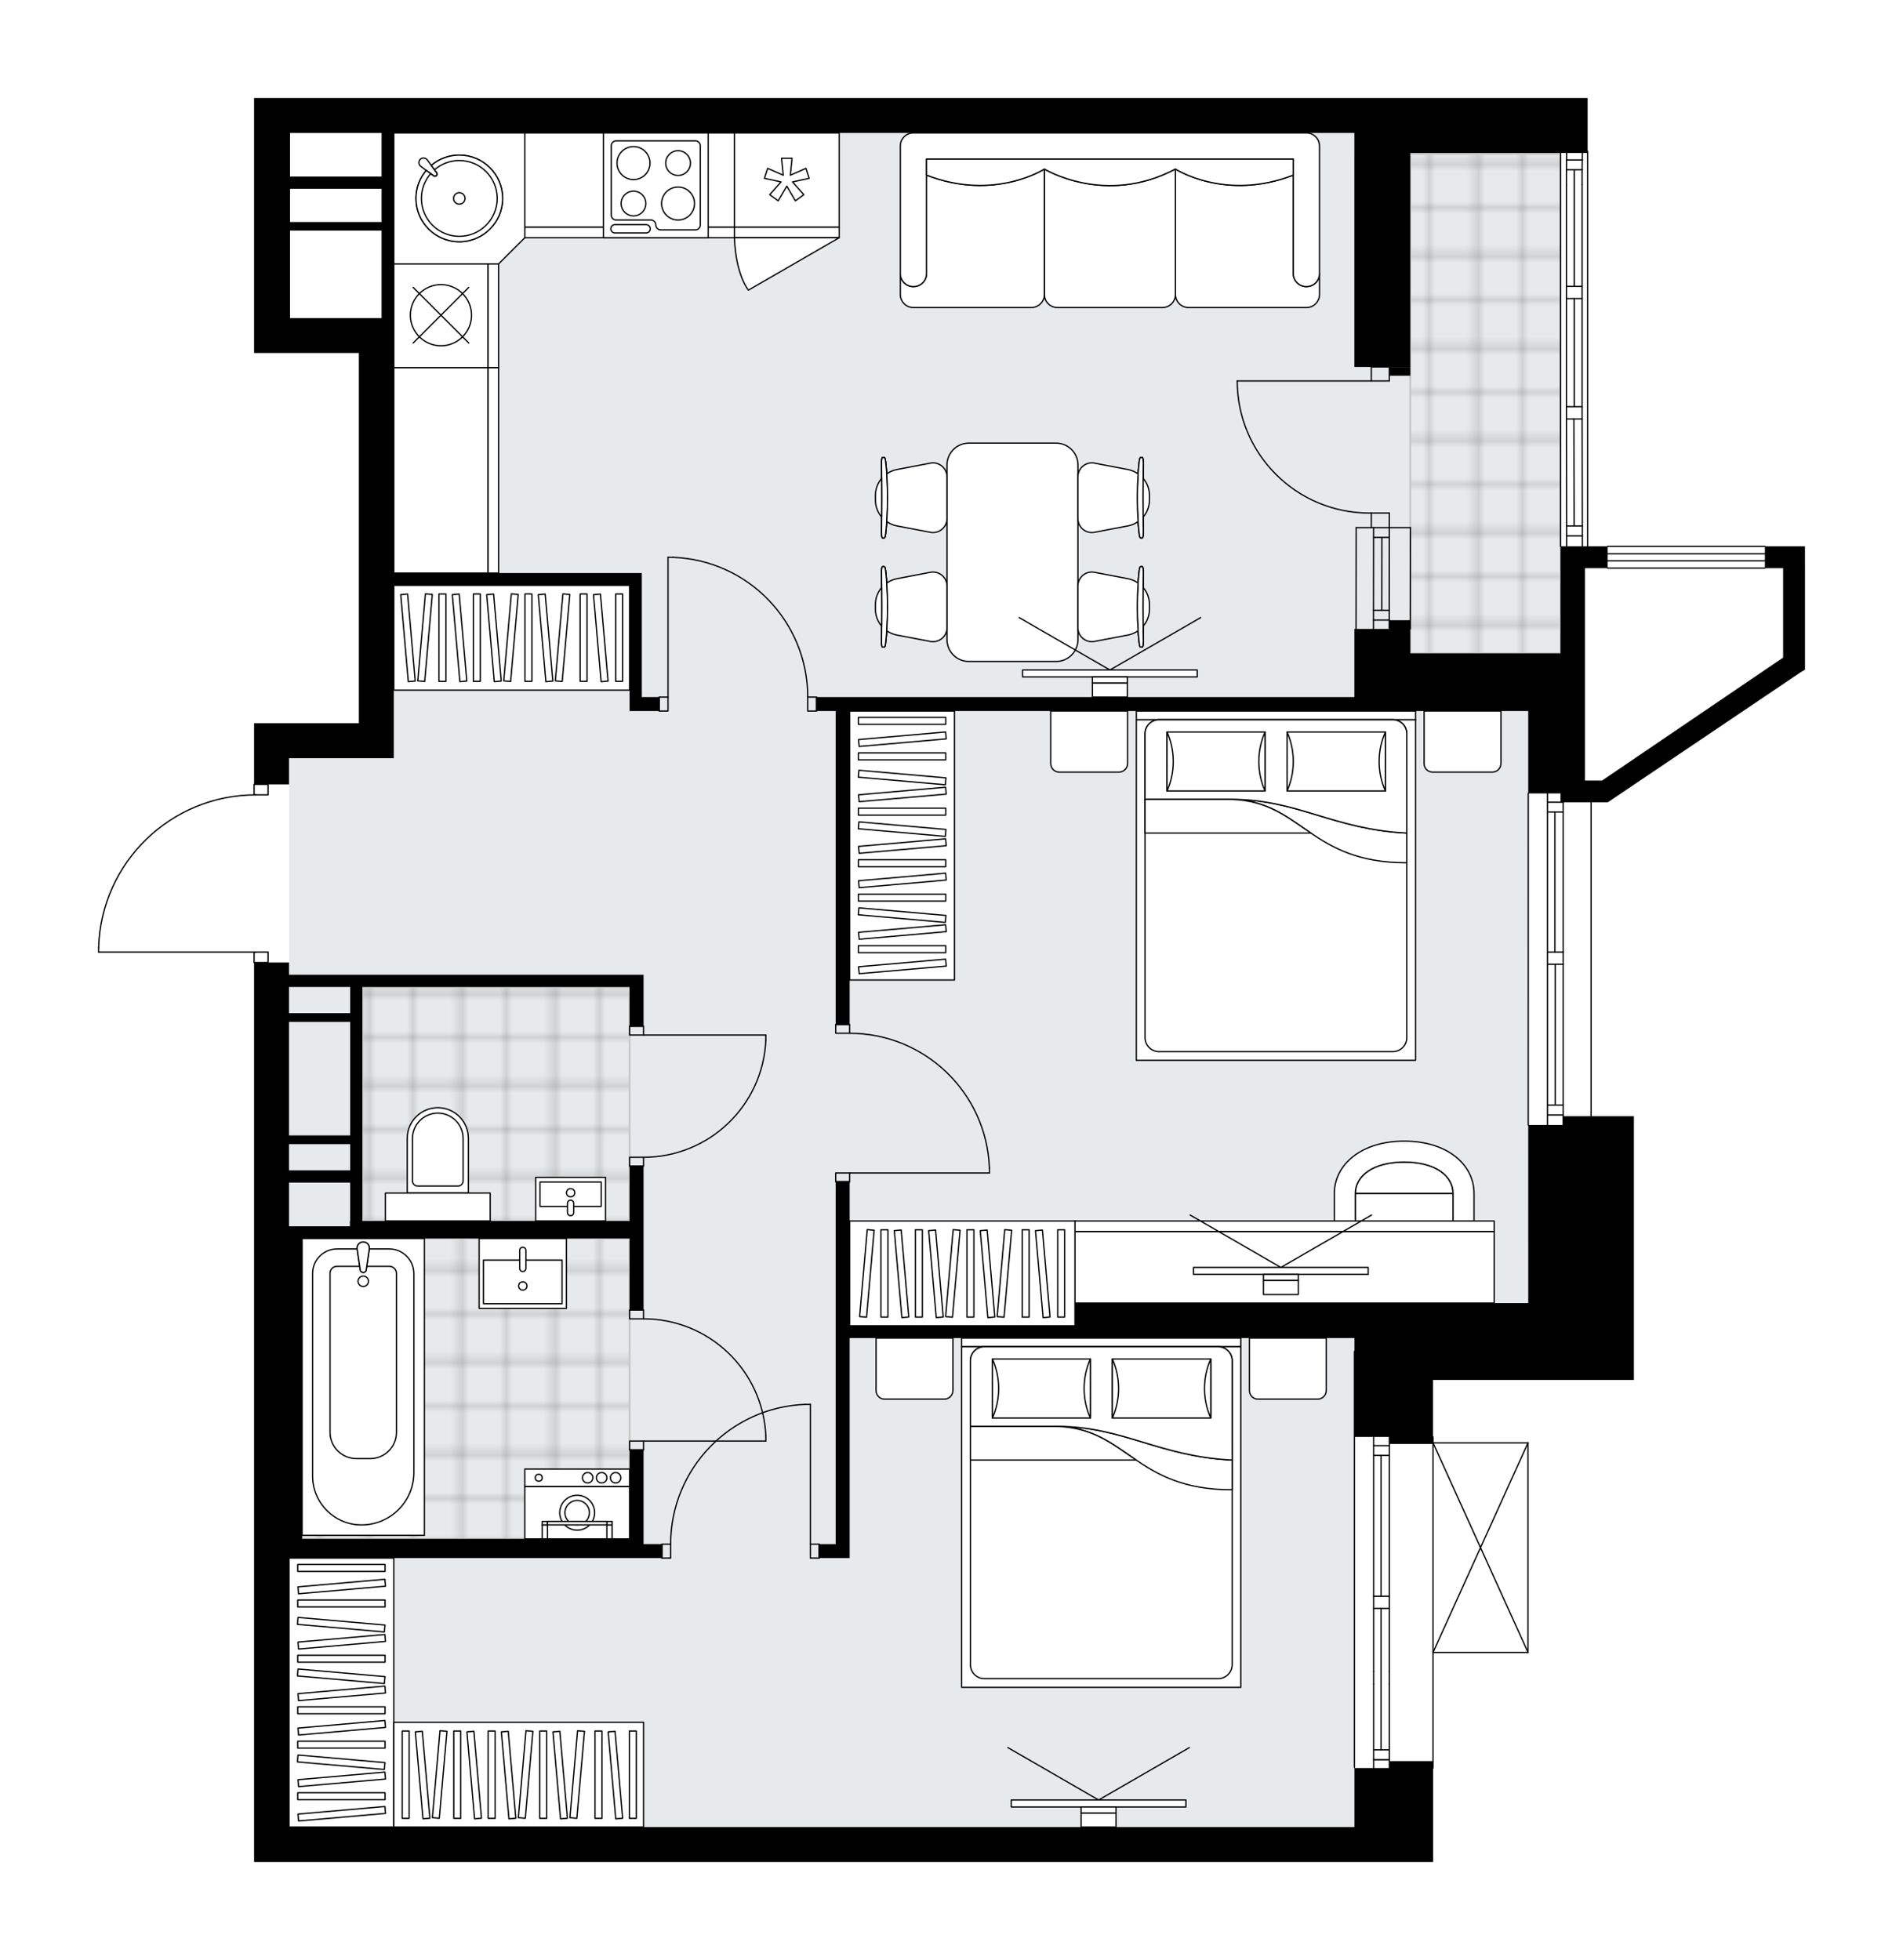 <svg xmlns="http://www.w3.org/2000/svg" xmlns:xlink="http://www.w3.org/1999/xlink" height="2000px" id="Layer_1" style="enable-background:new 0 0 1941.75 2000;" version="1.1" viewBox="0 0 1941.75 2000" width="1941.75px" x="0px" y="0px" xml:space="preserve">
<style type="text/css">
	.st0{fill:none;}
	.st1{opacity:0.25;fill:none;stroke:#010101;stroke-width:0.4;stroke-miterlimit:10;}
	.st2{fill:#FFFFFF;}
	.st3{fill:#E7EAEC;}
	.st4{fill:url(#SVGID_1_);stroke:#C8C8C8;stroke-width:2;stroke-linecap:round;stroke-linejoin:round;stroke-miterlimit:10;}
	
		.st5{fill:url(#SVGID_00000134238961350645341850000002348599125730036864_);stroke:#C8C8C8;stroke-width:2;stroke-linecap:round;stroke-linejoin:round;stroke-miterlimit:10;}
	
		.st6{fill:url(#SVGID_00000054949418526611558520000000186945027049149070_);stroke:#C8C8C8;stroke-width:2;stroke-linecap:round;stroke-linejoin:round;stroke-miterlimit:10;}
	.st7{fill:none;stroke:#000000;stroke-width:1.3;stroke-linecap:round;stroke-linejoin:round;stroke-miterlimit:10;}
	.st8{fill:#FFFFFF;stroke:#000000;stroke-width:1.3;stroke-linecap:round;stroke-linejoin:round;stroke-miterlimit:10;}
	.st9{fill:none;stroke:#000000;stroke-width:1.3;stroke-linecap:round;stroke-linejoin:round;}
	.st10{fill:none;stroke:#000000;stroke-width:1.3;stroke-linecap:round;stroke-linejoin:round;stroke-dasharray:9.861,9.861;}
	.st11{font-family: 'Arial-BoldMT','Arial'; font-weight:bold;}
	.st12{font-size:93.409px;}
	.st13{font-size:79.038px;}
	.st14{font-family: 'ArialMT','Arial';}
	.st15{font-size:40px;}
</style>
<pattern height="14.57" id="New_Pattern_Swatch_2" patternUnits="userSpaceOnUse" style="overflow:visible;" viewBox="7.49 -22.06 14.57 14.57" width="14.57" x="-2783.3" y="-2827.76">
	<g>
		<rect class="st0" height="14.57" width="14.57" x="7.49" y="-22.06" />
		<g>
			<rect class="st1" height="7.29" width="7.29" x="14.77" y="-7.49" />
		</g>
		<g>
			<rect class="st1" height="7.29" width="7.29" x="0.2" y="-7.49" />
		</g>
		<g>
			<rect class="st1" height="7.29" width="7.29" x="22.06" y="-14.77" />
		</g>
		<g>
			<rect class="st1" height="7.29" width="7.29" x="7.49" y="-14.77" />
			<rect class="st1" height="7.29" width="7.29" x="14.77" y="-22.06" />
		</g>
		<g>
			<rect class="st1" height="7.29" width="7.29" x="0.2" y="-22.06" />
		</g>
		<g>
			<rect class="st1" height="7.29" width="7.29" x="22.06" y="-29.35" />
		</g>
		<g>
			<rect class="st1" height="7.29" width="7.29" x="7.49" y="-29.35" />
		</g>
	</g>
</pattern>
<path class="st2" d="M1841.75,577.35v91.58v13.85v0.56  l-4.4,2.62l-196.92,132.78v0h-16.39c0.07,0.1,0.11,0.22,0.11,0.35V1139h43.01v269.12h-72.17h0h-35.64h-97.13v57.49  c0.36,0,0.64,0.29,0.64,0.65v5.36h96.27c0,0,0,0,0.01,0c0.04,0,0.08,0.02,0.13,0.03c0.04,0.01,0.09,0.01,0.13,0.03c0,0,0,0,0.01,0  c0.02,0.01,0.04,0.03,0.06,0.04c0.04,0.03,0.09,0.05,0.13,0.09c0,0,0,0.01,0.01,0.01c0.03,0.03,0.04,0.06,0.06,0.09  c0.03,0.04,0.06,0.07,0.07,0.12c0.01,0.04,0.02,0.08,0.02,0.11c0.01,0.04,0.02,0.08,0.02,0.12v213.86c0,0.05-0.02,0.09-0.03,0.13  c-0.01,0.03-0.01,0.07-0.02,0.1c-0.02,0.05-0.05,0.1-0.09,0.14c-0.02,0.02-0.03,0.05-0.05,0.07c-0.05,0.05-0.11,0.09-0.18,0.13  c-0.01,0-0.02,0.01-0.03,0.02c0,0,0,0,0,0c-0.08,0.04-0.17,0.06-0.27,0.06c0,0,0,0,0,0h-96.27v117.35c0,0.32-0.24,0.58-0.54,0.63  V1900h-44.66h-35.64H259.25v-35.64V982.83c-0.36,0-0.65-0.29-0.65-0.65v-10.04H100.65c-0.36,0-0.65-0.29-0.65-0.65v-4.67  c0,0,0-0.01,0-0.01c0,0,0,0,0-0.01c1.25-42.12,18.58-81.48,48.82-110.83c29.65-28.78,68.55-44.88,109.78-45.49V800.4  c0-0.36,0.29-0.65,0.65-0.65v-61.73h35.64h71.29V360.19H259.25v-33.86v-1.78V135.64v0V100h944.55v0h227.23h129.21h35.64v0h24.07  v53.7c0.36,0,0.65,0.29,0.65,0.65v403.14h19.19c0-0.36,0.29-0.65,0.65-0.65h160.4c0.36,0,0.65,0.29,0.65,0.65v0h40.24v19.87H1841.75  z" id="background" />
<g id="floor">
	<polygon class="st3" points="294.89,1864.36 1382.02,1864.36 1382.02,1329.7 1559.35,1329.7 1560.19,725.54 1560.19,725.54    1560.19,666.74 1591.43,666.74 1592.32,156.14 1381.97,156.14 1381.97,135.64 1203.8,135.64 401.82,135.64 401.82,773.66    294.89,773.66  " />
	
		<pattern id="SVGID_1_" patternTransform="matrix(-6.341 0 0 -6.271 -36402.637 -22271.162)" xlink:href="#New_Pattern_Swatch_2">
	</pattern>
	<rect class="st4" height="509.71" width="153.31" x="1439" y="157.03" />
	
		<pattern id="SVGID_00000113353778383673776800000013795073684679949697_" patternTransform="matrix(-6.341 0 0 -6.271 -36488.402 -22271.162)" xlink:href="#New_Pattern_Swatch_2">
	</pattern>
	
		<polygon points="   369.74,1075.43 369.74,1245.93 642.41,1245.93 642.41,1212.97 642.41,1212.97 642.41,1007.13 369.74,1007.13 369.74,1075.43  " style="fill:url(#SVGID_00000113353778383673776800000013795073684679949697_);stroke:#C8C8C8;stroke-width:2;stroke-linecap:round;stroke-linejoin:round;stroke-miterlimit:10;" />
	
		<pattern id="SVGID_00000106136708971039559970000018374453236328571044_" patternTransform="matrix(-6.341 0 0 -6.271 -36488.402 -22271.162)" xlink:href="#New_Pattern_Swatch_2">
	</pattern>
	
		<rect height="306.53" style="fill:url(#SVGID_00000106136708971039559970000018374453236328571044_);stroke:#C8C8C8;stroke-width:2;stroke-linecap:round;stroke-linejoin:round;stroke-miterlimit:10;" width="334.16" x="308.25" y="1263.76" />
	<g id="LINE_00000055686522314307603900000016494213669633600398_">
		<line class="st7" x1="1401.58" x2="1401.48" y1="538.42" y2="641.76" />
	</g>
	<g id="LINE_00000156573152341441699120000013556852240437225658_">
		<line class="st7" x1="1417.62" x2="1417.52" y1="538.42" y2="641.76" />
	</g>
	<g id="LINE_00000007418516601717976610000005468934481253961098_">
		<line class="st7" x1="1410.04" x2="1409.94" y1="548.4" y2="622.74" />
	</g>
	<g id="LINE_00000125590080188374607900000012945766454939926177_">
		<line class="st7" x1="1401.48" x2="1417.52" y1="632.72" y2="632.72" />
	</g>
	<g id="LINE_00000081636225707176509720000010545855964438222220_">
		<line class="st7" x1="1401.58" x2="1417.62" y1="548.4" y2="548.4" />
	</g>
	<g id="LINE_00000054985459296918858780000004023297124552701583_">
		<line class="st7" x1="1383.76" x2="1383.66" y1="538.42" y2="641.76" />
	</g>
	<g id="LINE_00000127004451407504950300000014695614064362001049_">
		<line class="st7" x1="1439.02" x2="1439.11" y1="641.78" y2="538.44" />
	</g>
	<g id="LINE_00000110450385834569710220000017429997137986253449_">
		<line class="st7" x1="1401.47" x2="1417.51" y1="622.74" y2="622.74" />
	</g>
	<g id="LINE_00000176740975076337966260000007530883693101819325_">
		<line class="st7" x1="1383.76" x2="1439.11" y1="538.42" y2="538.44" />
	</g>
	<g id="LINE_00000085245216124910818540000011328409228006908307_">
		<line class="st7" x1="1382.02" x2="1382.02" y1="1803.53" y2="1378.96" />
	</g>
	<g id="LINE_00000178911436969805801840000004729386272273741463_">
		<line class="st7" x1="1401.62" x2="1417.66" y1="1795.54" y2="1795.54" />
	</g>
	<g id="LINE_00000129887658538548436920000002518266902504278691_">
		<line class="st7" x1="1401.62" x2="1417.66" y1="1475.17" y2="1475.17" />
	</g>
	<g id="LINE_00000029021953849118444800000016555349720922015886_">
		<line class="st7" x1="1409.2" x2="1409.2" y1="1641.28" y2="1785.56" />
	</g>
	<g id="LINE_00000022557907153227144390000013120101559964261311_">
		<line class="st7" x1="1409.2" x2="1409.2" y1="1485.15" y2="1628.81" />
	</g>
	<g id="LINE_00000003083618571918770310000014896145685916145536_">
		<line class="st7" x1="1417.66" x2="1401.62" y1="1485.15" y2="1485.15" />
	</g>
	<g id="LINE_00000042726653957690732750000004168857988340064640_">
		<line class="st7" x1="1401.62" x2="1417.66" y1="1795.54" y2="1795.54" />
	</g>
	<g id="LINE_00000155862695737546713380000007739196362624817563_">
		<line class="st7" x1="1417.66" x2="1401.62" y1="1785.56" y2="1785.56" />
	</g>
	<g id="LINE_00000109752091720696809380000003511650608801537937_">
		<line class="st7" x1="1417.66" x2="1417.66" y1="1705.74" y2="1718.22" />
	</g>
	<g id="LINE_00000133521915183364321950000012317486328751787962_">
		<line class="st7" x1="1401.62" x2="1401.62" y1="1718.22" y2="1705.74" />
	</g>
	<g id="LINE_00000141441677294666398810000010861576470292248747_">
		<line class="st7" x1="1462.21" x2="1462.21" y1="1466.25" y2="1804.13" />
	</g>
	<g id="LINE_00000153673147431252394050000011082281099319180954_">
		<line class="st7" x1="1401.62" x2="1417.66" y1="1628.81" y2="1628.81" />
	</g>
	<g id="LINE_00000177450767416047144040000015367557874788147635_">
		<line class="st7" x1="1417.66" x2="1417.66" y1="1628.81" y2="1641.28" />
	</g>
	<g id="LINE_00000121998996134641558280000001281293691178145467_">
		<line class="st7" x1="1417.66" x2="1401.62" y1="1641.28" y2="1641.28" />
	</g>
	<g id="LINE_00000025406290038808725720000010259859948899564974_">
		<line class="st7" x1="1401.62" x2="1401.62" y1="1641.28" y2="1628.81" />
	</g>
	<g id="LWPOLYLINE_00000183208959802995579880000014671259918433073552_">
		<line class="st7" x1="1401.62" x2="1401.62" y1="1628.81" y2="1466.25" />
	</g>
	<g id="LWPOLYLINE_00000118394133076502924620000017878555102432408767_">
		<line class="st7" x1="1401.62" x2="1401.62" y1="1641.28" y2="1705.74" />
	</g>
	<g id="LWPOLYLINE_00000085963382320691451750000009575109085265204893_">
		<line class="st7" x1="1401.62" x2="1401.62" y1="1718.22" y2="1804.13" />
	</g>
	<g id="LWPOLYLINE_00000144318053116776409580000003942170506789092255_">
		<line class="st7" x1="1417.66" x2="1417.66" y1="1628.81" y2="1466.25" />
	</g>
	<g id="LWPOLYLINE_00000091014962926708766590000016831366209902760073_">
		<line class="st7" x1="1417.66" x2="1417.66" y1="1641.28" y2="1705.74" />
	</g>
	<g id="LWPOLYLINE_00000034087316283554951730000009737807533466239876_">
		<line class="st7" x1="1417.66" x2="1417.66" y1="1718.22" y2="1804.13" />
	</g>
	<g id="LINE_00000116195961404169857870000010230070320107200699_">
		<line class="st7" x1="1559.35" x2="1559.35" y1="1147.91" y2="809.65" />
	</g>
	<g id="LINE_00000104692363200712171660000012429542040398480787_">
		<line class="st7" x1="1578.95" x2="1594.99" y1="818.56" y2="818.56" />
	</g>
	<g id="LINE_00000120543742817917031710000011712404135552394640_">
		<line class="st7" x1="1586.53" x2="1586.53" y1="828.54" y2="971.48" />
	</g>
	<g id="LINE_00000150104269790517479490000012322947582343090580_">
		<line class="st7" x1="1594.99" x2="1578.95" y1="828.54" y2="828.54" />
	</g>
	<g id="LINE_00000034800014895819818890000016353667084622262718_">
		<line class="st7" x1="1578.95" x2="1594.99" y1="1137.73" y2="1137.73" />
	</g>
	<g id="LINE_00000025422825010150558240000008925494011053901472_">
		<line class="st7" x1="1594.99" x2="1578.95" y1="1127.58" y2="1127.58" />
	</g>
	<g id="LINE_00000096780957711926117950000008747692884886463134_">
		<line class="st7" x1="1623.51" x2="1623.51" y1="819.1" y2="1143.3" />
	</g>
	<g id="LINE_00000098202195132003451280000007138961900179060379_">
		<line class="st7" x1="1578.95" x2="1594.99" y1="971.48" y2="971.48" />
	</g>
	<g id="LINE_00000127025144119665853830000013719401005292396938_">
		<line class="st7" x1="1594.99" x2="1594.99" y1="971.48" y2="983.95" />
	</g>
	<g id="LINE_00000064355308140353233300000005106222315859467679_">
		<line class="st7" x1="1594.99" x2="1578.95" y1="983.95" y2="983.95" />
	</g>
	<g id="LINE_00000170967028355474898750000013092582867454490769_">
		<line class="st7" x1="1578.95" x2="1578.95" y1="983.95" y2="971.48" />
	</g>
	<g id="LINE_00000152233657831987448650000009533679153879147435_">
		<line class="st7" x1="1586.97" x2="1586.97" y1="983.95" y2="1126.53" />
	</g>
	<g id="LWPOLYLINE_00000132809771078275922460000009861074972382405275_">
		<line class="st7" x1="1578.95" x2="1578.95" y1="971.48" y2="809.65" />
	</g>
	<g id="LWPOLYLINE_00000034091477602155439530000018155845325351506049_">
		<line class="st7" x1="1578.95" x2="1578.95" y1="983.95" y2="1153.26" />
	</g>
	<g id="LWPOLYLINE_00000126291909935662436000000005863443684118715521_">
		<line class="st7" x1="1594.99" x2="1594.99" y1="971.48" y2="809.65" />
	</g>
	<g id="LWPOLYLINE_00000052825669788987261030000008144509672450104969_">
		<line class="st7" x1="1594.99" x2="1594.99" y1="983.95" y2="1153.26" />
	</g>
	<g id="LINE_00000048461920018137871110000011139394606003928451_">
		<line class="st7" x1="1592.32" x2="1592.32" y1="557.49" y2="154.35" />
	</g>
	<g id="LINE_00000029036257871244681470000002328146660381523344_">
		<line class="st7" x1="1598.55" x2="1614.59" y1="163.26" y2="163.26" />
	</g>
	<g id="LINE_00000044138337036253558060000010780586411619959699_">
		<line class="st7" x1="1605.88" x2="1606.13" y1="427.51" y2="536.17" />
	</g>
	<g id="LINE_00000108301803772768286240000008960189345509329803_">
		<line class="st7" x1="1614.59" x2="1598.55" y1="173.24" y2="173.24" />
	</g>
	<g id="LINE_00000099644057822691968290000016449822730662988210_">
		<line class="st7" x1="1598.55" x2="1614.59" y1="546.81" y2="546.81" />
	</g>
	<g id="LINE_00000066484691537369255990000014055788921952716989_">
		<line class="st7" x1="1614.59" x2="1598.55" y1="536.67" y2="536.67" />
	</g>
	<g id="LINE_00000075852659995009316180000013648771986760001214_">
		<line class="st7" x1="1598.31" x2="1614.35" y1="415.03" y2="415.03" />
	</g>
	<g id="LINE_00000163754266996767923830000003864471858916082834_">
		<line class="st7" x1="1614.35" x2="1614.35" y1="415.03" y2="427.51" />
	</g>
	<g id="LINE_00000075151892222510991820000000368947323002389432_">
		<line class="st7" x1="1614.35" x2="1598.31" y1="427.51" y2="427.51" />
	</g>
	<g id="LINE_00000052821288495185698280000008086623841133472910_">
		<line class="st7" x1="1598.31" x2="1614.35" y1="292.2" y2="292.2" />
	</g>
	<g id="LINE_00000158027659796645956690000017780476903622638241_">
		<line class="st7" x1="1614.35" x2="1598.31" y1="304.68" y2="304.68" />
	</g>
	<g id="LINE_00000070836682011749771730000006710695382450395548_">
		<line class="st7" x1="1598.31" x2="1598.31" y1="427.51" y2="415.03" />
	</g>
	<g id="LINE_00000088128031276029552680000006798266307311109555_">
		<line class="st7" x1="1619.95" x2="1619.95" y1="154.35" y2="558.01" />
	</g>
	<g id="LINE_00000116915685779950427240000015569431042937912226_">
		<line class="st7" x1="1614.35" x2="1614.35" y1="175.77" y2="188.24" />
	</g>
	<g id="LINE_00000075136620857196762340000015942067425540157592_">
		<line class="st7" x1="1598.31" x2="1598.31" y1="188.24" y2="175.77" />
	</g>
	<g id="LINE_00000072278569353991379980000010118346072900596897_">
		<line class="st7" x1="1606.33" x2="1606.33" y1="304.68" y2="415.03" />
	</g>
	<g id="LINE_00000013179830544345700890000006189132517665814945_">
		<line class="st7" x1="1606.33" x2="1606.33" y1="173.65" y2="292.2" />
	</g>
	<g id="LWPOLYLINE_00000150089780588890217960000005099436836683926950_">
		<line class="st7" x1="1598.31" x2="1598.55" y1="175.77" y2="154.35" />
	</g>
	<g id="LWPOLYLINE_00000024697640607497100550000011666798406221953668_">
		<line class="st7" x1="1598.31" x2="1598.31" y1="188.24" y2="415.03" />
	</g>
	<g id="LWPOLYLINE_00000127023287692251147830000014927118937596459139_">
		<line class="st7" x1="1598.31" x2="1598.55" y1="427.51" y2="557.49" />
	</g>
	<g id="LWPOLYLINE_00000001660453225916853050000016330432483127035297_">
		<line class="st7" x1="1614.35" x2="1614.59" y1="175.77" y2="154.35" />
	</g>
	<g id="LWPOLYLINE_00000049214411857462222400000001021484598101043629_">
		<line class="st7" x1="1614.35" x2="1614.35" y1="188.24" y2="415.03" />
	</g>
	<g id="LWPOLYLINE_00000163059737472874588100000014868688911967234745_">
		<line class="st7" x1="1614.35" x2="1614.59" y1="427.51" y2="557.49" />
	</g>
	<line class="st7" x1="1640.43" x2="1800.83" y1="557.49" y2="557.49" />
	<line class="st7" x1="1640.43" x2="1800.83" y1="565.06" y2="565.06" />
	<line class="st7" x1="1640.43" x2="1800.83" y1="572.19" y2="572.19" />
	<line class="st7" x1="1640.43" x2="1800.83" y1="579.76" y2="579.76" />
	<g id="LWPOLYLINE_00000133486736980477250760000014410627515235125643_">
		<rect class="st7" height="10.69" width="14.26" x="259.25" y="800.4" />
	</g>
	<g id="LWPOLYLINE_00000134207561153304027470000001238543462209999027_">
		<rect class="st7" height="10.69" width="14.26" x="259.25" y="971.49" />
	</g>
	<g id="LWPOLYLINE_00000159453059108613257130000014493467778378635194_">
		<path class="st7" d="M100.65,966.81c2.57-86.74,73.62-155.72,160.4-155.72" />
	</g>
	<g id="LINE_00000119094372742298263210000002045457412099598753_">
		<line class="st7" x1="261.05" x2="100.65" y1="971.49" y2="971.49" />
	</g>
	<g id="LINE_00000103980271766205439190000008774758785619767942_">
		<line class="st7" x1="100.65" x2="100.65" y1="971.49" y2="966.81" />
	</g>
	<g id="LWPOLYLINE_00000129196559846447265350000009920441382282507140_">
		<rect class="st7" height="14.26" width="8.91" x="672.71" y="711.29" />
	</g>
	<g id="LWPOLYLINE_00000116219232557444762850000009161026533364858785_">
		<rect class="st7" height="14.26" width="8.91" x="824.2" y="711.29" />
	</g>
	<g id="LINE_00000041276955710039482180000006086896058879759244_">
		<line class="st7" x1="672.71" x2="672.71" y1="711.29" y2="725.54" />
	</g>
	<g id="LINE_00000183213545205394271740000014531525590046749364_">
		<line class="st7" x1="833.11" x2="833.11" y1="711.29" y2="725.54" />
	</g>
	<g id="LINE_00000182489115195113380470000009754381038093689225_">
		<line class="st7" x1="681.62" x2="681.62" y1="711.29" y2="568.71" />
	</g>
	<g id="LINE_00000052809703885816308160000016340362586559400593_">
		<line class="st7" x1="686.97" x2="681.62" y1="568.71" y2="568.71" />
	</g>
	<g id="ARC_00000008134762519129890840000015736392481772072577_">
		<path class="st7" d="M686.97,568.71c76.61,2.97,137.19,65.91,137.23,142.57" />
	</g>
	<g id="LWPOLYLINE_00000064351144542475952210000004116952887900999842_">
		<rect class="st7" height="8.91" width="14.26" x="642.41" y="1047.23" />
	</g>
	<g id="LWPOLYLINE_00000142157662247594636220000010866394266655559820_">
		<rect class="st7" height="8.91" width="14.26" x="642.41" y="1180.89" />
	</g>
	<g id="LINE_00000129170301232338875030000013695599531958303668_">
		<line class="st7" x1="656.67" x2="642.41" y1="1047.23" y2="1047.23" />
	</g>
	<g id="LINE_00000147215467305964571620000014861125166719501217_">
		<line class="st7" x1="656.67" x2="642.41" y1="1189.8" y2="1189.8" />
	</g>
	<g id="LINE_00000150096613630697035810000012292663176474952094_">
		<line class="st7" x1="656.67" x2="781.42" y1="1056.14" y2="1056.14" />
	</g>
	<g id="ARC_00000062162451083104926760000002771920259162658232_">
		<path class="st7" d="M781.42,1061.49c-2.97,66.76-57.93,119.36-124.75,119.41" />
	</g>
	<g id="LINE_00000123411150657437803230000015139343219145844613_">
		<line class="st7" x1="781.42" x2="781.42" y1="1056.14" y2="1061.49" />
	</g>
	<g id="LWPOLYLINE_00000085973116054296018700000007839759635146857390_">
		<rect class="st7" height="8.91" width="14.26" x="642.41" y="1470.49" />
	</g>
	<g id="LWPOLYLINE_00000000216587612765193520000008115014759617116307_">
		<rect class="st7" height="8.91" width="14.26" x="642.41" y="1336.83" />
	</g>
	<g id="LINE_00000113327553412998362260000018432671461740990090_">
		<line class="st7" x1="656.67" x2="642.41" y1="1479.41" y2="1479.41" />
	</g>
	<g id="LINE_00000125589831943963590440000016735311536213307530_">
		<line class="st7" x1="656.67" x2="642.41" y1="1336.83" y2="1336.83" />
	</g>
	<g id="LINE_00000103230103701460947440000015704636491005091723_">
		<line class="st7" x1="656.67" x2="781.42" y1="1470.49" y2="1470.49" />
	</g>
	<g id="ARC_00000037654119981487190040000012276080225858599297_">
		<path class="st7" d="M656.67,1345.74c66.82,0.04,121.78,52.65,124.75,119.41" />
	</g>
	<g id="LINE_00000157267583226982521640000005718561781748545720_">
		<line class="st7" x1="781.42" x2="781.42" y1="1470.49" y2="1465.15" />
	</g>
	<g id="LWPOLYLINE_00000091014009037396844270000013418099826591637140_">
		<rect class="st7" height="14.26" width="8.91" x="826.87" y="1575.64" />
	</g>
	<g id="LWPOLYLINE_00000090279654508658977070000001279202150316450452_">
		<rect class="st7" height="14.26" width="8.91" x="675.39" y="1575.64" />
	</g>
	<g id="LINE_00000183958455563688966800000006493874940871869060_">
		<line class="st7" x1="835.78" x2="835.78" y1="1575.64" y2="1589.9" />
	</g>
	<g id="LINE_00000165936261091938309750000006359542290159402927_">
		<line class="st7" x1="675.39" x2="675.39" y1="1575.64" y2="1589.9" />
	</g>
	<g id="LINE_00000107564230843484921390000000255715979463904411_">
		<line class="st7" x1="826.87" x2="826.87" y1="1575.64" y2="1433.07" />
	</g>
	<g id="LINE_00000004531532928946311850000000199925057701515139_">
		<line class="st7" x1="821.52" x2="826.87" y1="1433.07" y2="1433.07" />
	</g>
	<g id="ARC_00000144339477468058582640000010586453019929881507_">
		<path class="st7" d="M684.3,1575.64c0.04-76.66,60.62-139.61,137.23-142.57" />
	</g>
	<g id="LWPOLYLINE_00000021802931594369996840000005432888320856770747_">
		<rect class="st7" height="8.91" width="14.26" x="852.71" y="1196.93" />
	</g>
	<g id="LWPOLYLINE_00000101817444147730755420000008883214711258376327_">
		<rect class="st7" height="8.91" width="14.26" x="852.71" y="1045.45" />
	</g>
	<g id="LINE_00000009581913944739286270000015108052507582177667_">
		<line class="st7" x1="866.97" x2="852.71" y1="1205.84" y2="1205.84" />
	</g>
	<g id="LINE_00000027573008533689255820000005334478847418262929_">
		<line class="st7" x1="866.97" x2="852.71" y1="1045.45" y2="1045.45" />
	</g>
	<g id="LINE_00000178916753292582616720000017902618990777588404_">
		<line class="st7" x1="866.97" x2="1009.54" y1="1196.93" y2="1196.93" />
	</g>
	<g id="LINE_00000023975400150555359110000012406272679392314299_">
		<line class="st7" x1="1009.54" x2="1009.54" y1="1191.58" y2="1196.93" />
	</g>
	<g id="ARC_00000020371707245826062930000002824372489243555213_">
		<path class="st7" d="M866.97,1054.36c76.66,0.04,139.61,60.62,142.57,137.23" />
	</g>
	<g id="ARC_00000121987336068574543300000002184929346078661268_">
		<path class="st7" d="M1262.43,388.75c0.01,74.44,60.36,134.79,134.8,134.78c0.67,0,1.34-0.01,2.01-0.02" />
	</g>
	<g id="LINE_00000090286237319925599370000015860012819058173056_">
		<line class="st7" x1="1399.24" x2="1262.43" y1="388.75" y2="388.75" />
	</g>
	<g id="LINE_00000014620533886462825410000017270440388009640073_">
		<line class="st7" x1="1399.24" x2="1399.24" y1="537.81" y2="523.52" />
	</g>
	<g id="LINE_00000181055645363537331790000007409138510741407140_">
		<line class="st7" x1="1399.24" x2="1417.61" y1="523.52" y2="523.52" />
	</g>
	<g id="LINE_00000183222379900528353160000008860052106937660553_">
		<line class="st7" x1="1417.61" x2="1417.61" y1="523.52" y2="537.81" />
	</g>
	<g id="LINE_00000137837586550932639190000009872574353884347326_">
		<line class="st7" x1="1417.61" x2="1417.61" y1="374.46" y2="388.75" />
	</g>
	<g id="LINE_00000013913550555129190860000009175932948952956807_">
		<line class="st7" x1="1417.61" x2="1399.24" y1="388.75" y2="388.75" />
	</g>
	<g id="LINE_00000101062392547495983860000009766658251301476023_">
		<line class="st7" x1="1399.24" x2="1399.24" y1="388.75" y2="374.46" />
	</g>
	<g id="LINE_00000070835640203787546920000014395427101153423262_">
		<line class="st7" x1="1417.61" x2="1399.24" y1="374.46" y2="374.46" />
	</g>
	<g id="LINE_00000157270180021008271620000006442349490764778373_">
		<line class="st7" x1="1559.13" x2="1559.13" y1="1472.27" y2="1686.13" />
	</g>
	<g id="LINE_00000139258449120221007440000002922596266351745206_">
		<line class="st7" x1="1559.13" x2="1462.22" y1="1686.13" y2="1686.13" />
	</g>
	<g id="LINE_00000080885985588442324570000014975476573168963481_">
		<line class="st7" x1="1462.22" x2="1559.13" y1="1472.27" y2="1472.27" />
	</g>
	<g id="LWPOLYLINE_00000003790926740159921300000001000238693523301259_">
		<line class="st7" x1="1462.22" x2="1559.13" y1="1686.13" y2="1472.27" />
	</g>
	<g id="LWPOLYLINE_00000134945294507079532530000005061227140813407677_">
		<line class="st7" x1="1462.22" x2="1559.13" y1="1472.27" y2="1686.13" />
	</g>
	<path d="M1417.66,1797.01v7.12h-35.64v60.23H294.89V1589.9h380.49v-14.26h-18.71v-96.24h-14.26v90.88H308.25v-306.52h54.8v0h279.36   v73.07h14.26V1189.8h-14.26v56.13H369.74v-238.8h272.67v40.1h14.26v-52.57h-14.26H294.89v-12.48h-35.64v882.18V1900h1122.77h35.64   h44.66v-102.99H1417.66z M294.89,1007.13h62.38v26.73h-62.38l0,0V1007.13z M294.89,1042.76h62.38v115.84h-62.38l0,0V1042.76z    M294.89,1167.52h62.38v26.73h-62.38l0,0V1167.52z M294.89,1206.73h62.38v39.21h-0.25v5.36h-62.12V1206.73z" />
	<polygon points="1594.99,1139 1594.99,1147.91 1559.35,1147.91 1559.35,1329.7 1462.22,1329.7 1417.66,1329.7 1417.66,1329.7    1382.02,1329.7 1382.02,1329.7 1096.87,1329.7 1096.87,1352.87 866.97,1352.87 866.97,1205.84 852.71,1205.84 852.71,1575.64    835.78,1575.64 835.78,1589.9 852.71,1589.9 866.97,1589.9 866.97,1365.35 1096.87,1365.35 1382.02,1365.35 1382.02,1466.25    1417.66,1466.25 1417.66,1473.39 1462.22,1473.39 1462.22,1408.12 1559.35,1408.12 1594.99,1408.12 1594.99,1408.12    1667.17,1408.12 1667.17,1139  " />
	<polygon points="1841.72,577.35 1841.72,557.49 1800.83,557.49 1800.83,579.76 1819.43,579.76 1819.43,671.01 1634.68,796.48    1617.27,796.48 1617.27,579.76 1640.43,579.76 1640.43,557.49 1592.32,557.49 1592.32,558.01 1592.32,558.01 1592.32,666.74    1560.19,666.74 1559.35,666.74 1439,666.74 1439,641.77 1439,632.88 1417.52,632.88 1417.52,641.77 1381.97,641.77 1381.97,666.74    1381.97,711.29 833.11,711.29 833.11,725.55 852.71,725.55 852.71,1045.45 866.97,1045.45 866.97,725.55 1381.97,725.55    1381.97,725.54 1559.35,725.54 1559.35,809.65 1592.32,809.65 1592.32,818.75 1640.43,818.75 1640.43,818.75 1837.35,685.97    1841.75,683.35 1841.75,682.79 1841.75,668.93 1841.75,577.35  " />
	<rect height="8.92" width="21.39" x="1417.62" y="374.46" />
	<path d="M1595.88,100L1595.88,100l-35.64,0h-129.21H1203.8v0H259.25v35.64v0v188.91v1.78v33.86h106.93v377.83h-71.29h-35.64v62.38   h35.64v-26.73h106.93v-35.64V597.23h240.59v128.32h12.48v0h17.82v-14.26h-17.82V584.75h-12.48v0l0,0H401.82V326.34h0V135.64h801.98   v0h178.17v238.81H1439V156.14h121.23h35.64v0h9.72v0h14.35v0h0V100H1595.88z M389.35,324.55h-23.17v0.02l0-0.02h-70.27v-89.22   h93.44V324.55z M389.35,226.53h-93.44v-33.85h93.44V226.53z M389.35,180.2h-93.44v-44.55h93.44V180.2z" />
</g>
<g id="mebel">
	<g>
		<path class="st8" d="M1080.86,787.92h60.76c4.92,0,8.91-3.99,8.91-8.91v-53.47h-78.42v53.63    C1072.12,784.01,1076.04,787.92,1080.86,787.92z" />
		<path class="st8" d="M1461.85,787.92h60.76c4.92,0,8.91-3.99,8.91-8.91v-53.47h-78.42v53.63    C1453.1,784.01,1457.02,787.92,1461.85,787.92z" />
		<g>
			<rect class="st8" height="8.91" width="284.91" x="1159.45" y="725.54" />
			<rect class="st8" height="347.52" width="284.91" x="1159.45" y="734.46" />
			<path class="st8" d="M1182.62,734.46h238.57c7.87,0,14.26,6.38,14.26,14.26v310.1c0,7.87-6.38,14.26-14.26,14.26h-238.57     c-7.87,0-14.26-6.38-14.26-14.26v-310.1C1168.36,740.84,1174.74,734.46,1182.62,734.46z" />
			<path class="st8" d="M1435.44,850.08c-74.52-3.65-111.45-34.36-178.54-34.38c71.8,2.43,79.46,64.81,178.54,64.68L1435.44,850.08z     " />
			<g>
				<path class="st8" d="M1435.44,850.08c-74.52-3.65-111.45-34.36-178.54-34.38l-88.54,0v-66.99c0-7.87,6.38-14.26,14.26-14.26      h238.57c7.87,0,14.26,6.38,14.26,14.26L1435.44,850.08L1435.44,850.08z" />
			</g>
			<rect class="st8" height="60.18" width="99.98" x="1190.81" y="746.96" />
			<path class="st8" d="M1290.8,807.14c-8.47-18.9-8.47-41.28,0-60.18V807.14z" />
			<path class="st8" d="M1190.81,746.96c8.47,18.9,8.47,41.28,0,60.18V746.96z" />
			<rect class="st8" height="60.18" width="100.37" x="1313.25" y="746.96" />
			<path class="st8" d="M1413.62,807.14c-8.5-18.9-8.5-41.28,0-60.18V807.14z" />
			<path class="st8" d="M1313.25,746.96c8.5,18.9,8.5,41.28,0,60.18V746.96z" />
			<g>
				<path class="st8" d="M1256.9,815.71h-88.54v34.38h169.18C1313.56,833.86,1293.61,816.95,1256.9,815.71z" />
			</g>
		</g>
	</g>
	<g>
		<path class="st8" d="M902.65,1427.72h60.76c4.92,0,8.91-3.99,8.91-8.91v-53.47H893.9v53.63    C893.9,1423.81,897.82,1427.72,902.65,1427.72z" />
		<path class="st8" d="M1283.63,1427.72h60.76c4.92,0,8.91-3.99,8.91-8.91v-53.47h-78.42v53.63    C1274.89,1423.81,1278.8,1427.72,1283.63,1427.72z" />
		<g>
			<rect class="st8" height="8.91" width="284.91" x="981.23" y="1365.35" />
			<rect class="st8" height="347.52" width="284.91" x="981.23" y="1374.26" />
			<path class="st8" d="M1004.4,1374.26h238.57c7.87,0,14.26,6.38,14.26,14.26v310.1c0,7.87-6.38,14.26-14.26,14.26H1004.4     c-7.87,0-14.26-6.38-14.26-14.26v-310.1C990.14,1380.64,996.53,1374.26,1004.4,1374.26z" />
			<path class="st8" d="M1257.22,1489.88c-74.52-3.65-111.45-34.36-178.54-34.38c71.8,2.43,79.46,64.81,178.54,64.68     L1257.22,1489.88z" />
			<g>
				<path class="st8" d="M1257.22,1489.88c-74.52-3.65-111.45-34.36-178.54-34.38l-88.54,0v-66.99c0-7.87,6.38-14.26,14.26-14.26      h238.57c7.87,0,14.26,6.38,14.26,14.26L1257.22,1489.88L1257.22,1489.88z" />
			</g>
			<rect class="st8" height="60.18" width="99.98" x="1012.6" y="1386.76" />
			<path class="st8" d="M1112.58,1446.94c-8.47-18.9-8.47-41.28,0-60.18V1446.94z" />
			<path class="st8" d="M1012.6,1386.76c8.47,18.9,8.47,41.28,0,60.18V1386.76z" />
			<rect class="st8" height="60.18" width="100.37" x="1135.03" y="1386.76" />
			<path class="st8" d="M1235.4,1446.94c-8.5-18.9-8.5-41.28,0-60.18V1446.94z" />
			<path class="st8" d="M1135.03,1386.76c8.5,18.9,8.5,41.28,0,60.18V1386.76z" />
			<g>
				<path class="st8" d="M1078.68,1455.51h-88.54v34.38h169.18C1135.35,1473.66,1115.39,1456.75,1078.68,1455.51z" />
			</g>
		</g>
	</g>
	<g>
		
			<rect class="st8" height="274.46" transform="matrix(-1 -1.888211e-10 1.888211e-10 -1 696.711 3454.257)" width="106.93" x="294.89" y="1589.9" />
		<g>
			
				<rect class="st8" height="7.08" transform="matrix(-1 -1.795538e-10 1.795538e-10 -1 696.711 3665.812)" width="89.11" x="303.8" y="1829.37" />
			
				<rect class="st8" height="7.08" transform="matrix(-1 -1.798802e-10 1.798802e-10 -1 696.711 3560.546)" width="89.11" x="303.8" y="1776.73" />
			
				<rect class="st8" height="7.08" transform="matrix(-1 -1.795538e-10 1.795538e-10 -1 696.711 3490.369)" width="89.11" x="303.8" y="1741.64" />
			
				<rect class="st8" height="7.08" transform="matrix(-1 -1.795538e-10 1.795538e-10 -1 696.711 3385.103)" width="89.11" x="303.8" y="1689.01" />
			
				<rect class="st8" height="7.08" transform="matrix(-0.996 -0.087 0.087 -0.996 538.695 3619.155)" width="89.11" x="303.8" y="1794.28" />
			
				<rect class="st8" height="7.08" transform="matrix(-0.996 -0.087 0.087 -0.996 546.341 3444.045)" width="89.11" x="303.8" y="1706.56" />
			
				<rect class="st8" height="7.08" transform="matrix(-0.996 0.087 -0.087 -0.996 856.663 3663.499)" width="89.11" x="303.8" y="1846.91" />
			
				<rect class="st8" height="7.08" transform="matrix(-0.996 0.087 -0.087 -0.996 853.605 3593.455)" width="89.11" x="303.8" y="1811.82" />
			
				<rect class="st8" height="7.08" transform="matrix(-0.996 0.087 -0.087 -0.996 849.017 3488.389)" width="89.11" x="303.8" y="1759.19" />
			
				<rect class="st8" height="7.08" transform="matrix(-0.996 0.087 -0.087 -0.996 845.959 3418.345)" width="89.11" x="303.8" y="1724.1" />
			
				<rect class="st8" height="7.08" transform="matrix(-0.996 -0.087 0.087 -0.996 550.928 3338.979)" width="89.11" x="303.8" y="1653.92" />
			
				<rect class="st8" height="7.08" transform="matrix(-0.996 0.087 -0.087 -0.996 841.372 3313.279)" width="89.11" x="303.8" y="1671.47" />
			
				<rect class="st8" height="7.08" transform="matrix(-1 -1.782065e-10 1.782065e-10 -1 696.711 3272.415)" width="89.11" x="303.8" y="1632.67" />
			
				<rect class="st8" height="7.08" transform="matrix(-1 -1.787780e-10 1.787780e-10 -1 696.711 3199.874)" width="89.11" x="303.8" y="1596.4" />
			
				<rect class="st8" height="7.08" transform="matrix(-0.996 0.087 -0.087 -0.996 836.461 3200.806)" width="89.11" x="303.8" y="1615.12" />
		</g>
	</g>
	<g>
		
			<rect class="st8" height="274.46" transform="matrix(-1 -1.888042e-10 1.888042e-10 -1 1840.869 1725.545)" width="106.93" x="866.97" y="725.54" />
		<g>
			
				<rect class="st8" height="7.08" transform="matrix(-1 -1.795538e-10 1.795538e-10 -1 1840.869 1937.1)" width="89.11" x="875.88" y="965.01" />
			
				<rect class="st8" height="7.08" transform="matrix(-1 -1.795538e-10 1.795538e-10 -1 1840.869 1831.834)" width="89.11" x="875.88" y="912.38" />
			
				<rect class="st8" height="7.08" transform="matrix(-1 -1.796764e-10 1.796764e-10 -1 1840.869 1761.657)" width="89.11" x="875.88" y="877.29" />
			
				<rect class="st8" height="7.08" transform="matrix(-1 -1.799007e-10 1.799007e-10 -1 1840.869 1656.39)" width="89.11" x="875.88" y="824.65" />
			
				<rect class="st8" height="7.08" transform="matrix(-0.996 -0.087 0.087 -0.996 1756.01 1943.592)" width="89.11" x="875.88" y="929.92" />
			
				<rect class="st8" height="7.08" transform="matrix(-0.996 -0.087 0.087 -0.996 1763.656 1768.482)" width="89.11" x="875.88" y="842.2" />
			
				<rect class="st8" height="7.08" transform="matrix(-0.996 0.087 -0.087 -0.996 1923.31 1888.215)" width="89.11" x="875.88" y="982.55" />
			
				<rect class="st8" height="7.08" transform="matrix(-0.996 0.087 -0.087 -0.996 1920.252 1818.171)" width="89.11" x="875.88" y="947.47" />
			
				<rect class="st8" height="7.08" transform="matrix(-0.996 0.087 -0.087 -0.996 1915.665 1713.105)" width="89.11" x="875.88" y="894.83" />
			
				<rect class="st8" height="7.08" transform="matrix(-0.996 0.087 -0.087 -0.996 1912.607 1643.062)" width="89.11" x="875.88" y="859.74" />
			
				<rect class="st8" height="7.08" transform="matrix(-0.996 -0.087 0.087 -0.996 1768.243 1663.416)" width="89.11" x="875.88" y="789.57" />
			
				<rect class="st8" height="7.08" transform="matrix(-0.996 0.087 -0.087 -0.996 1908.019 1537.996)" width="89.11" x="875.88" y="807.11" />
			
				<rect class="st8" height="7.08" transform="matrix(-1 -1.782065e-10 1.782065e-10 -1 1840.869 1543.703)" width="89.11" x="875.88" y="768.31" />
			
				<rect class="st8" height="7.08" transform="matrix(-1 -1.791049e-10 1.791049e-10 -1 1840.869 1471.161)" width="89.11" x="875.88" y="732.04" />
			
				<rect class="st8" height="7.08" transform="matrix(-0.996 0.087 -0.087 -0.996 1903.109 1425.522)" width="89.11" x="875.88" y="750.77" />
		</g>
	</g>
	<g>
		
			<rect class="st8" height="240.59" transform="matrix(1.428918e-10 -1 1 1.428918e-10 -128.576 1172.811)" width="106.93" x="468.65" y="530.4" />
		<g>
			
				<rect class="st8" height="7.08" transform="matrix(1.347882e-10 -1 1 1.347882e-10 -199.264 1102.122)" width="89.11" x="406.87" y="647.15" />
			
				<rect class="st8" height="7.08" transform="matrix(1.347882e-10 -1 1 1.347882e-10 -164.176 1137.211)" width="89.11" x="441.96" y="647.15" />
			
				<rect class="st8" height="7.08" transform="matrix(1.342162e-10 -1 1 1.342162e-10 -111.543 1189.844)" width="89.11" x="494.6" y="647.15" />
			
				<rect class="st8" height="7.08" transform="matrix(0.087 -0.996 0.996 0.087 -252.148 1026.215)" width="89.11" x="389.33" y="647.15" />
			
				<rect class="st8" height="7.08" transform="matrix(0.087 -0.996 0.996 0.087 -172.072 1113.603)" width="89.11" x="477.05" y="647.15" />
			
				<rect class="st8" height="7.08" transform="matrix(-0.087 -0.996 0.996 -0.087 -195.591 1122.161)" width="89.11" x="371.79" y="647.15" />
			
				<rect class="st8" height="7.08" transform="matrix(-0.087 -0.996 0.996 -0.087 -138.37 1174.593)" width="89.11" x="424.42" y="647.15" />
			
				<rect class="st8" height="7.08" transform="matrix(-0.087 -0.996 0.996 -0.087 -100.223 1209.549)" width="89.11" x="459.51" y="647.15" />
			
				<rect class="st8" height="7.08" transform="matrix(0.087 -0.996 0.996 0.087 -124.026 1166.036)" width="89.11" x="529.68" y="647.15" />
			
				<rect class="st8" height="7.08" transform="matrix(-0.087 -0.996 0.996 -0.087 -43.003 1261.981)" width="89.11" x="512.14" y="647.15" />
			
				<rect class="st8" height="7.08" transform="matrix(1.347882e-10 -1 1 1.347882e-10 -55.199 1246.188)" width="89.11" x="550.94" y="647.15" />
			
				<rect class="st8" height="7.08" transform="matrix(1.352163e-10 -1 1 1.352163e-10 -18.928 1282.458)" width="89.11" x="587.21" y="647.15" />
			
				<rect class="st8" height="7.08" transform="matrix(-0.087 -0.996 0.996 -0.087 18.252 1318.111)" width="89.11" x="568.48" y="647.15" />
		</g>
	</g>
	<g>
		
			<rect class="st8" height="254.85" transform="matrix(1.500873e-10 -1 1 1.500873e-10 -1281.644 2340.137)" width="106.93" x="475.78" y="1683.47" />
		<g>
			
				<rect class="st8" height="7.08" transform="matrix(1.355636e-10 -1 1 1.355636e-10 -1396.938 2224.843)" width="89.11" x="369.4" y="1807.35" />
			
				<rect class="st8" height="7.08" transform="matrix(1.349925e-10 -1 1 1.349925e-10 -1344.305 2277.477)" width="89.11" x="422.03" y="1807.35" />
			
				<rect class="st8" height="7.08" transform="matrix(1.347882e-10 -1 1 1.347882e-10 -1309.217 2312.565)" width="89.11" x="457.12" y="1807.35" />
			
				<rect class="st8" height="7.08" transform="matrix(1.342367e-10 -1 1 1.342367e-10 -1256.584 2365.198)" width="89.11" x="509.75" y="1807.35" />
			
				<rect class="st8" height="7.08" transform="matrix(0.087 -0.996 0.996 0.087 -1394.095 2100.394)" width="89.11" x="404.49" y="1807.35" />
			
				<rect class="st8" height="7.08" transform="matrix(0.087 -0.996 0.996 0.087 -1314.019 2187.782)" width="89.11" x="492.21" y="1807.35" />
			
				<rect class="st8" height="7.08" transform="matrix(-0.087 -0.996 0.996 -0.087 -1334.896 2398.575)" width="89.11" x="386.94" y="1807.35" />
			
				<rect class="st8" height="7.08" transform="matrix(-0.087 -0.996 0.996 -0.087 -1277.675 2451.008)" width="89.11" x="439.58" y="1807.35" />
			
				<rect class="st8" height="7.08" transform="matrix(-0.087 -0.996 0.996 -0.087 -1239.529 2485.963)" width="89.11" x="474.66" y="1807.35" />
			
				<rect class="st8" height="7.08" transform="matrix(0.087 -0.996 0.996 0.087 -1265.973 2240.215)" width="89.11" x="544.84" y="1807.35" />
			
				<rect class="st8" height="7.08" transform="matrix(-0.087 -0.996 0.996 -0.087 -1182.308 2538.396)" width="89.11" x="527.3" y="1807.35" />
			
				<rect class="st8" height="7.08" transform="matrix(1.347669e-10 -1 1 1.347669e-10 -1200.24 2421.542)" width="89.11" x="566.1" y="1807.35" />
			
				<rect class="st8" height="7.08" transform="matrix(1.347882e-10 -1 1 1.347882e-10 -1165.186 2456.596)" width="89.11" x="601.15" y="1807.35" />
			
				<rect class="st8" height="7.08" transform="matrix(-0.087 -0.996 0.996 -0.087 -1121.053 2594.526)" width="89.11" x="583.64" y="1807.35" />
		</g>
	</g>
	<g>
		<path class="st8" d="M966.27,652.67V474.46c0-12.3,9.97-22.28,22.28-22.28h89.06c12.3,0,22.28,9.97,22.28,22.28v178.22    c0,12.3-9.97,22.28-22.28,22.28h-89.06C976.24,674.95,966.27,664.98,966.27,652.67z" />
		<g>
			<g id="LINE_00000112605428136516439010000016629806691800239750_">
				<path class="st8" d="M1162.49,544.93c-2.71-21.57-2.71-52.54,0-74.11c0.31-2.49,0.78-3.94,1.28-3.94h0.12h1.76      c0.53,0,0.96,2.79,0.96,6.24c-0.37,23.11-0.37,46.4,0,69.5c0,3.44-0.43,6.24-0.96,6.24h-1.76h-0.12      C1163.27,548.86,1162.8,547.42,1162.49,544.93z" />
			</g>
			<g id="LINE_00000174595101895344785580000005653563233004327098_">
				<path class="st8" d="M1162.49,544.93c-2.71-21.57-2.71-52.54,0-74.11c0.31-2.49,0.78-3.94,1.28-3.94h0.12h1.76      c0.53,0,0.96,2.79,0.96,6.24c-0.37,23.11-0.37,46.4,0,69.5c0,3.44-0.43,6.24-0.96,6.24h-1.76h-0.12      C1163.27,548.86,1162.8,547.42,1162.49,544.93z" />
			</g>
			<g id="LINE_00000090258428703212236150000015580125477193583782_">
				<path class="st8" d="M1162.49,544.93c-2.71-21.57-2.71-52.54,0-74.11c0.31-2.49,0.78-3.94,1.28-3.94h0.12h1.76      c0.53,0,0.96,2.79,0.96,6.24c-0.37,23.11-0.37,46.4,0,69.5c0,3.44-0.43,6.24-0.96,6.24h-1.76h-0.12      C1163.27,548.86,1162.8,547.42,1162.49,544.93z" />
			</g>
			<path class="st8" d="M1166.49,527.57c3.96-4.69,6.33-10.73,6.33-17.24v-4.91c0-6.52-2.37-12.55-6.33-17.24     C1166.37,501.31,1166.37,514.44,1166.49,527.57z" />
			<path class="st8" d="M1151.1,536.59c3.79-0.72,7.2-2.3,10.2-4.39c-1.09-15.46-1.09-33.19,0-48.65c-3-2.09-6.42-3.67-10.2-4.39     l-34.34-6.55c-8.79-1.68-16.93,5.06-16.93,14v42.53c0,8.95,8.14,15.68,16.93,14L1151.1,536.59z" />
		</g>
		<g>
			<g id="LINE_00000098201691228891060310000007858091461904440450_">
				<path class="st8" d="M1162.49,656.31c-2.71-21.57-2.71-52.54,0-74.11c0.31-2.49,0.78-3.94,1.28-3.94h0.12h1.76      c0.53,0,0.96,2.79,0.96,6.24c-0.37,23.11-0.37,46.4,0,69.5c0,3.44-0.43,6.24-0.96,6.24h-1.76h-0.12      C1163.27,660.25,1162.8,658.8,1162.49,656.31z" />
			</g>
			<g id="LINE_00000174566367446712920350000014638531009543710874_">
				<path class="st8" d="M1162.49,656.31c-2.71-21.57-2.71-52.54,0-74.11c0.31-2.49,0.78-3.94,1.28-3.94h0.12h1.76      c0.53,0,0.96,2.79,0.96,6.24c-0.37,23.11-0.37,46.4,0,69.5c0,3.44-0.43,6.24-0.96,6.24h-1.76h-0.12      C1163.27,660.25,1162.8,658.8,1162.49,656.31z" />
			</g>
			<g id="LINE_00000013888341357627865900000014237108045281234871_">
				<path class="st8" d="M1162.49,656.31c-2.71-21.57-2.71-52.54,0-74.11c0.31-2.49,0.78-3.94,1.28-3.94h0.12h1.76      c0.53,0,0.96,2.79,0.96,6.24c-0.37,23.11-0.37,46.4,0,69.5c0,3.44-0.43,6.24-0.96,6.24h-1.76h-0.12      C1163.27,660.25,1162.8,658.8,1162.49,656.31z" />
			</g>
			<path class="st8" d="M1166.49,638.96c3.96-4.69,6.33-10.73,6.33-17.24v-4.91c0-6.52-2.37-12.55-6.33-17.24     C1166.37,612.69,1166.37,625.82,1166.49,638.96z" />
			<path class="st8" d="M1151.1,647.97c3.79-0.72,7.2-2.3,10.2-4.39c-1.09-15.46-1.09-33.19,0-48.65c-3-2.09-6.42-3.67-10.2-4.39     l-34.34-6.55c-8.79-1.68-16.93,5.06-16.93,14v42.53c0,8.95,8.14,15.68,16.93,14L1151.1,647.97z" />
		</g>
		<g>
			<g id="LINE_00000098198445898457836850000011688171200697961371_">
				<path class="st8" d="M903.61,582.2c2.71,21.57,2.71,52.54,0,74.11c-0.31,2.49-0.78,3.94-1.28,3.94h-0.12h-1.76      c-0.53,0-0.96-2.79-0.96-6.24c0.37-23.11,0.37-46.4,0-69.5c0-3.44,0.43-6.24,0.96-6.24h1.76h0.12      C902.83,578.27,903.29,579.71,903.61,582.2z" />
			</g>
			<g id="LINE_00000121267452695457171300000009409343421323533495_">
				<path class="st8" d="M903.61,582.2c2.71,21.57,2.71,52.54,0,74.11c-0.31,2.49-0.78,3.94-1.28,3.94h-0.12h-1.76      c-0.53,0-0.96-2.79-0.96-6.24c0.37-23.11,0.37-46.4,0-69.5c0-3.44,0.43-6.24,0.96-6.24h1.76h0.12      C902.83,578.27,903.29,579.71,903.61,582.2z" />
			</g>
			<g id="LINE_00000011733426733496957320000004255563314556634752_">
				<path class="st8" d="M903.61,582.2c2.71,21.57,2.71,52.54,0,74.11c-0.31,2.49-0.78,3.94-1.28,3.94h-0.12h-1.76      c-0.53,0-0.96-2.79-0.96-6.24c0.37-23.11,0.37-46.4,0-69.5c0-3.44,0.43-6.24,0.96-6.24h1.76h0.12      C902.83,578.27,903.29,579.71,903.61,582.2z" />
			</g>
			<path class="st8" d="M899.6,599.56c-3.96,4.69-6.33,10.73-6.33,17.24v4.91c0,6.52,2.37,12.55,6.33,17.24     C899.72,625.82,899.72,612.69,899.6,599.56z" />
			<path class="st8" d="M914.99,590.54c-3.79,0.72-7.2,2.3-10.2,4.39c1.09,15.46,1.09,33.19,0,48.65c3,2.09,6.42,3.67,10.2,4.39     l34.34,6.55c8.79,1.68,16.93-5.06,16.93-14v-42.53c0-8.95-8.14-15.68-16.93-14L914.99,590.54z" />
		</g>
		<g>
			<g id="LINE_00000033368399193767851080000005206864879249763217_">
				<path class="st8" d="M903.61,470.82c2.71,21.57,2.71,52.54,0,74.11c-0.31,2.49-0.78,3.94-1.28,3.94h-0.12h-1.76      c-0.53,0-0.96-2.79-0.96-6.24c0.37-23.11,0.37-46.4,0-69.5c0-3.44,0.43-6.24,0.96-6.24h1.76h0.12      C902.83,466.88,903.29,468.33,903.61,470.82z" />
			</g>
			<g id="LINE_00000157994093355196404710000014023555989130842545_">
				<path class="st8" d="M903.61,470.82c2.71,21.57,2.71,52.54,0,74.11c-0.31,2.49-0.78,3.94-1.28,3.94h-0.12h-1.76      c-0.53,0-0.96-2.79-0.96-6.24c0.37-23.11,0.37-46.4,0-69.5c0-3.44,0.43-6.24,0.96-6.24h1.76h0.12      C902.83,466.88,903.29,468.33,903.61,470.82z" />
			</g>
			<g id="LINE_00000020390970557897438590000004679096534828006538_">
				<path class="st8" d="M903.61,470.82c2.71,21.57,2.71,52.54,0,74.11c-0.31,2.49-0.78,3.94-1.28,3.94h-0.12h-1.76      c-0.53,0-0.96-2.79-0.96-6.24c0.37-23.11,0.37-46.4,0-69.5c0-3.44,0.43-6.24,0.96-6.24h1.76h0.12      C902.83,466.88,903.29,468.33,903.61,470.82z" />
			</g>
			<path class="st8" d="M899.6,488.18c-3.96,4.69-6.33,10.73-6.33,17.24v4.91c0,6.52,2.37,12.55,6.33,17.24     C899.72,514.44,899.72,501.31,899.6,488.18z" />
			<path class="st8" d="M914.99,479.16c-3.79,0.72-7.2,2.3-10.2,4.39c1.09,15.46,1.09,33.19,0,48.65c3,2.09,6.42,3.67,10.2,4.39     l34.34,6.55c8.79,1.68,16.93-5.06,16.93-14v-42.53c0-8.95-8.14-15.68-16.93-14L914.99,479.16z" />
		</g>
	</g>
	<g>
		<g>
			<g id="LINE_00000117672395625893368850000002908900500364754336_">
				<line class="st8" x1="1120.98" x2="1028.38" y1="1836.73" y2="1783.27" />
			</g>
			<g id="LINE_00000054964279609282091130000008294017070320354971_">
				<line class="st8" x1="1120.98" x2="1213.59" y1="1836.73" y2="1783.27" />
			</g>
		</g>
		
			<rect class="st8" height="178.22" transform="matrix(-3.674413e-11 1 -1 -3.674413e-11 2961.28 719.314)" width="7.13" x="1117.42" y="1751.19" />
		
			<rect class="st8" height="35.64" transform="matrix(3.849372e-11 -1 1 3.849372e-11 -725.997 2967.963)" width="6.24" x="1117.86" y="1829.16" />
		
			<rect class="st8" height="35.64" transform="matrix(-5.256436e-11 1 -1 -5.256436e-11 2978.21 736.245)" width="14.26" x="1113.85" y="1839.41" />
	</g>
	<g>
		<g>
			<g id="LINE_00000000923248040360253630000015973928570130066094_">
				<line class="st8" x1="1132.52" x2="1039.91" y1="683.66" y2="630.2" />
			</g>
			<g id="LINE_00000042705532117938443250000013083510052058347934_">
				<line class="st8" x1="1132.52" x2="1225.12" y1="683.66" y2="630.2" />
			</g>
		</g>
		
			<rect class="st8" height="178.22" transform="matrix(-3.648833e-11 1 -1 -3.648833e-11 1819.747 -445.291)" width="7.13" x="1128.95" y="598.12" />
		
			<rect class="st8" height="35.64" transform="matrix(4.170093e-11 -1 1 4.170093e-11 438.608 1826.43)" width="6.24" x="1129.4" y="676.09" />
		
			<rect class="st8" height="35.64" transform="matrix(-5.256436e-11 1 -1 -5.256436e-11 1836.678 -428.36)" width="14.26" x="1125.39" y="686.34" />
	</g>
	<g>
		<rect class="st8" height="96.24" width="214.04" x="535.31" y="135.64" />
		<rect class="st8" height="10.69" width="214.04" x="535.31" y="231.88" />
	</g>
	<g>
		
			<rect class="st8" height="96.24" transform="matrix(2.274809e-11 -1 1 2.274809e-11 -29.983 929.864)" width="209.66" x="345.11" y="431.8" />
		
			<rect class="st8" height="10.69" transform="matrix(2.274809e-11 -1 1 2.274809e-11 23.482 983.329)" width="209.66" x="398.57" y="474.58" />
	</g>
	<g>
		<g>
			
				<rect class="st8" height="53.47" transform="matrix(-1 -1.224647e-16 1.224647e-16 -1 1177.896 3087.112)" width="106.93" x="535.48" y="1516.82" />
			
				<rect class="st8" height="17.82" transform="matrix(-1 -1.224647e-16 1.224647e-16 -1 1177.896 3015.825)" width="106.93" x="535.48" y="1499" />
			<g id="CIRCLE_00000148644670226332956840000003551443769901911460_">
				<circle class="st8" cx="588.95" cy="1543.56" r="17.82" />
			</g>
			<g id="CIRCLE_00000139974977920196211150000001103870348434466491_">
				<circle class="st8" cx="588.95" cy="1543.56" r="12.48" />
			</g>
			<g id="CIRCLE_00000096020109891457664740000009030992100680840890_">
				<circle class="st8" cx="549.74" cy="1507.91" r="3.56" />
			</g>
			<g id="CIRCLE_00000155145427173293190570000013918342405548610695_">
				<circle class="st8" cx="599.64" cy="1507.91" r="5.35" />
			</g>
			<g id="CIRCLE_00000123440745000619511820000007991206348890868911_">
				<circle class="st8" cx="613.9" cy="1507.91" r="5.35" />
			</g>
			<g id="CIRCLE_00000103223699060945151510000016634957406343637917_">
				<circle class="st8" cx="628.16" cy="1507.91" r="5.35" />
			</g>
		</g>
		<g>
			
				<rect class="st8" height="14.26" transform="matrix(-1 -1.224647e-16 1.224647e-16 -1 1243.836 3126.32)" width="5.35" x="619.24" y="1556.03" />
			
				<rect class="st8" height="3.56" transform="matrix(-1 -1.224647e-16 1.224647e-16 -1 1243.836 3108.499)" width="5.35" x="619.24" y="1552.47" />
			
				<rect class="st8" height="14.26" transform="matrix(-1 -1.224647e-16 1.224647e-16 -1 1111.955 3126.32)" width="5.35" x="553.3" y="1556.03" />
			
				<rect class="st8" height="3.56" transform="matrix(-1 -1.224647e-16 1.224647e-16 -1 1111.955 3108.499)" width="5.35" x="553.3" y="1552.47" />
			<rect class="st8" height="3.56" width="60.59" x="558.65" y="1552.47" />
		</g>
	</g>
	<g>
		<rect class="st8" height="71.29" width="89.12" x="488.89" y="1263.76" />
		<rect class="st8" height="44.55" width="80.2" x="493.33" y="1285.8" />
		<path class="st8" d="M533.43,1297.51L533.43,1297.51c-1.74,0-3.15-1.41-3.15-3.15v-18.48c0-1.74,1.41-3.15,3.15-3.15l0,0    c1.74,0,3.15,1.41,3.15,3.15v18.48C536.58,1296.1,535.17,1297.51,533.43,1297.51z" />
		<circle class="st8" cx="533.43" cy="1312.19" r="4.19" />
	</g>
	<g>
		<rect class="st8" height="106.93" width="106.93" x="615.68" y="135.64" />
		<path class="st8" d="M623.7,148.76v70.69c0,2.79,2.26,5.05,5.05,5.05h35.35c2.79,0,5.05,2.26,5.05,5.05v0    c0,2.79,2.26,5.05,5.05,5.05h35.35c2.79,0,5.05-2.26,5.05-5.05v-80.79c0-2.79-2.26-5.05-5.05-5.05h-80.79    C625.96,143.71,623.7,145.97,623.7,148.76z" />
		<path class="st8" d="M659.32,237.69h-31.86c-2.32,0-4.21-1.88-4.21-4.21v0c0-2.32,1.88-4.21,4.21-4.21h31.86    c2.32,0,4.21,1.88,4.21,4.21v0C663.53,235.81,661.64,237.69,659.32,237.69z" />
		<circle class="st8" cx="646.42" cy="166.44" r="16.83" />
		<circle class="st8" cx="691.87" cy="207.67" r="16.83" />
		<circle class="st8" cx="646.42" cy="207.67" r="12.62" />
		<circle class="st8" cx="691.87" cy="166.44" r="12.62" />
	</g>
	<g>
		
			<rect class="st8" height="96.24" transform="matrix(6.123234e-17 -1 1 6.123234e-17 128.313 771.567)" width="106.93" x="396.47" y="273.51" />
		
			<rect class="st8" height="10.69" transform="matrix(6.123234e-17 -1 1 6.123234e-17 181.778 825.032)" width="106.93" x="449.94" y="316.28" />
		<circle class="st8" cx="449.94" cy="321.63" r="31.19" />
		<line class="st8" x1="421.59" x2="478.29" y1="293.27" y2="349.98" />
		<line class="st8" x1="478.29" x2="421.59" y1="293.27" y2="349.98" />
	</g>
	<g>
		<rect class="st8" height="96.24" width="106.93" x="749.35" y="135.64" />
		<rect class="st8" height="10.69" width="106.93" x="749.35" y="231.88" />
		<polygon class="st8" points="799.19,178.78 797.46,161.49 808.16,161.49 806.43,178.78 822.35,171.79 825.65,181.96     808.66,185.66 820.23,198.64 811.58,204.93 802.81,189.92 794.04,204.93 785.39,198.64 796.96,185.66 779.97,181.96     783.28,171.79   " />
		<path class="st8" d="M856.28,242.57l-92.6,53.47c0,0-12.9-15.05-14.33-53.47H856.28z" />
	</g>
	<g>
		<rect class="st8" height="302.97" width="124.75" x="308.25" y="1263.76" />
		<g id="ARC_00000127043274856301544720000004823188333986486144_">
			<path class="st8" d="M364.47,1274.45c-0.09-0.6-0.09-1.2,0-1.8c0.5-3.4,3.65-5.75,7.05-5.26c3.4,0.5,5.75,3.65,5.26,7.05     l-3.17,21.76c-0.3,1.01-1.09,1.79-2.09,2.09c-1.65,0.49-3.38-0.45-3.87-2.09L364.47,1274.45z" />
		</g>
		<path class="st8" d="M397.18,1274.46h-20.4l-3.17,21.75c-0.3,1.01-1.09,1.79-2.09,2.09c-1.65,0.49-3.38-0.45-3.87-2.09    l-3.17-21.75h-20.58c-13.78,0-24.95,11.17-24.95,24.95v206.69c0,27.58,22.36,49.94,49.94,49.94c29.51,0,53.43-23.92,53.43-53.43    v-203.02C422.31,1285.71,411.06,1274.46,397.18,1274.46z" />
		<path class="st8" d="M397.23,1292.15H374.2l-0.59,4.06c-0.3,1.01-1.09,1.79-2.09,2.09c-1.65,0.49-3.38-0.45-3.87-2.09l-0.59-4.06    h-23.16c-3.94,0-7.13,3.19-7.13,7.13v162.22c0,14.86,12.04,26.9,26.9,26.9h14.09c14.76,0,26.73-11.97,26.73-26.73V1299.4    C404.49,1295.4,401.24,1292.15,397.23,1292.15z" />
		<g id="ARC_00000069371396801221890190000007928424300499887537_">
			<path class="st8" d="M364.47,1274.45c-0.09-0.6-0.09-1.2,0-1.8c0.5-3.4,3.65-5.75,7.05-5.26c3.4,0.5,5.75,3.65,5.26,7.05     l-3.17,21.76c-0.3,1.01-1.09,1.79-2.09,2.09c-1.65,0.49-3.38-0.45-3.87-2.09L364.47,1274.45z" />
		</g>
		<circle class="st8" cx="370.63" cy="1307.43" r="5.29" />
	</g>
	<g>
		<path class="st8" d="M446.74,1130.33L446.74,1130.33c17.22,0,31.19,13.96,31.19,31.19v55.9h-62.38v-55.9    C415.55,1144.29,429.51,1130.33,446.74,1130.33z" />
		
			<rect class="st8" height="28.51" transform="matrix(-1 6.633468e-13 -6.633468e-13 -1 893.471 2463.35)" width="106.93" x="393.27" y="1217.42" />
		<path class="st8" d="M446.74,1135.86L446.74,1135.86c14.27,0,25.84,11.57,25.84,25.84v43.24c0,2.95-2.39,5.35-5.35,5.35h-40.99    c-2.95,0-5.35-2.39-5.35-5.35v-43.24C420.89,1147.43,432.46,1135.86,446.74,1135.86z" />
	</g>
	<g>
		
			<rect class="st8" height="44.55" transform="matrix(-1 -1.224647e-16 1.224647e-16 -1 1164.406 2447.311)" width="71.29" x="546.56" y="1201.38" />
		
			<rect class="st8" height="24.95" transform="matrix(-1 -1.224647e-16 1.224647e-16 -1 1164.442 2437.091)" width="62.38" x="551.03" y="1206.07" />
		<circle class="st8" cx="582.22" cy="1217.11" r="4.19" />
		<path class="st8" d="M582.22,1224.66L582.22,1224.66c1.74,0,3.15,1.41,3.15,3.15v9.57c0,1.74-1.41,3.15-3.15,3.15l0,0    c-1.74,0-3.15-1.41-3.15-3.15v-9.57C579.07,1226.07,580.48,1224.66,582.22,1224.66z" />
	</g>
	<g>
		<g>
			<g>
				<path class="st8" d="M1469.33,1306.92h-73.11c-7.36,0-13.32-5.97-13.32-13.33v-75.88h99.76v75.88      C1482.65,1300.96,1476.69,1306.92,1469.33,1306.92z" />
				<path class="st8" d="M1382.89,1217.72c0-17.31,17.42-31.94,49.9-31.94c32.48,0,49.86,14.45,49.86,31.94H1382.89z" />
				<path class="st8" d="M1504.04,1217.72c0-29.19-26.95-53.28-71.25-53.28c-44.29,0-71.29,24.41-71.29,53.28v75.83h21.39v-75.83      c0-17.31,17.42-31.94,49.9-31.94c32.48,0,49.86,14.45,49.86,31.94v75.83h21.39V1217.72z" />
			</g>
		</g>
		<g>
			
				<rect class="st8" height="73.07" transform="matrix(-1 3.531041e-10 -3.531041e-10 -1 2621.463 2586.337)" width="427.72" x="1096.87" y="1256.63" />
			
				<rect class="st8" height="10.69" transform="matrix(-1 2.849750e-10 -2.849750e-10 -1 2621.463 2502.581)" width="427.72" x="1096.87" y="1245.94" />
		</g>
		<g>
			<g>
				<g id="LINE_00000021119263602462863130000001822696706092229764_">
					<line class="st8" x1="1306.94" x2="1399.54" y1="1293.29" y2="1239.82" />
				</g>
				<g id="LINE_00000039846403447269474900000000004147547039628715_">
					<line class="st8" x1="1306.94" x2="1214.34" y1="1293.29" y2="1239.82" />
				</g>
			</g>
			
				<rect class="st8" height="178.22" transform="matrix(2.666461e-10 1 -1 2.666461e-10 2603.794 -10.087)" width="7.13" x="1303.38" y="1207.74" />
			
				<rect class="st8" height="35.64" transform="matrix(-2.741185e-10 -1 1 -2.741185e-10 3.404 2610.477)" width="6.24" x="1303.82" y="1285.71" />
			
				<rect class="st8" height="35.64" transform="matrix(2.685601e-10 1 -1 2.685601e-10 2620.724 6.844)" width="14.26" x="1299.81" y="1295.96" />
		</g>
	</g>
	<g>
		
			<rect class="st8" height="229.9" transform="matrix(1.428918e-10 -1 1 1.428918e-10 -317.486 2281.326)" width="106.93" x="928.45" y="1184.46" />
		<g>
			
				<rect class="st8" height="7.08" transform="matrix(1.347882e-10 -1 1 1.347882e-10 -396.947 2201.865)" width="89.11" x="857.9" y="1295.87" />
			
				<rect class="st8" height="7.08" transform="matrix(1.347669e-10 -1 1 1.347669e-10 -361.859 2236.953)" width="89.11" x="892.99" y="1295.87" />
			
				<rect class="st8" height="7.08" transform="matrix(1.338690e-10 -1 1 1.338690e-10 -309.226 2289.586)" width="89.11" x="945.63" y="1295.87" />
			
				<rect class="st8" height="7.08" transform="matrix(0.087 -0.996 0.996 0.087 -486.673 2067.702)" width="89.11" x="840.36" y="1295.87" />
			
				<rect class="st8" height="7.08" transform="matrix(0.087 -0.996 0.996 0.087 -406.596 2155.09)" width="89.11" x="928.08" y="1295.87" />
			
				<rect class="st8" height="7.08" transform="matrix(-0.087 -0.996 0.996 -0.087 -294.275 2329.159)" width="89.11" x="875.45" y="1295.87" />
			
				<rect class="st8" height="7.08" transform="matrix(-0.087 -0.996 0.996 -0.087 -256.128 2364.114)" width="89.11" x="910.54" y="1295.87" />
			
				<rect class="st8" height="7.08" transform="matrix(0.087 -0.996 0.996 0.087 -358.55 2207.523)" width="89.11" x="980.71" y="1295.87" />
			
				<rect class="st8" height="7.08" transform="matrix(-0.087 -0.996 0.996 -0.087 -198.908 2416.547)" width="89.11" x="963.17" y="1295.87" />
			
				<rect class="st8" height="7.08" transform="matrix(1.349925e-10 -1 1 1.349925e-10 -252.882 2345.93)" width="89.11" x="1001.97" y="1295.87" />
			
				<rect class="st8" height="7.08" transform="matrix(1.353389e-10 -1 1 1.353389e-10 -216.611 2382.201)" width="89.11" x="1038.24" y="1295.87" />
			
				<rect class="st8" height="7.08" transform="matrix(-0.087 -0.996 0.996 -0.087 -137.653 2472.676)" width="89.11" x="1019.51" y="1295.87" />
		</g>
	</g>
	<g>
		<path class="st8" d="M945.39,279.11L945.39,279.11c0,7.38-5.98,13.37-13.37,13.37h0c-7.38,0-13.37-5.98-13.37-13.37v0v21.34    c0,7.41,6.01,13.42,13.42,13.42h120.18c7.39,0,13.43-6.04,13.43-13.43l0-127.96c0,0-51.06,33.13-120.29,6.23V279.11z" />
		<path class="st8" d="M1319.65,279.11L1319.65,279.11c0,7.38,5.98,13.37,13.37,13.37l0,0c7.38,0,13.37-5.98,13.37-13.37v0v21.34    c0,7.41-6.01,13.42-13.42,13.42h-120.18c-7.39,0-13.43-6.04-13.43-13.43l0-127.96c0,0,51.06,33.13,120.29,6.23V279.11z" />
		<path class="st8" d="M1346.38,149.01v130.1c0,7.38-5.98,13.37-13.37,13.37l0,0c-7.38,0-13.37-5.98-13.37-13.37V162.38H945.39    v116.73c0,7.38-5.98,13.37-13.37,13.37h0c-7.38,0-13.37-5.98-13.37-13.37v-130.1c0-7.38,5.98-13.37,13.37-13.37h400.99    C1340.37,135.64,1346.38,141.66,1346.38,149.01z" />
		<path class="st8" d="M1199.35,172.48v128.08c0,7.35-5.96,13.3-13.3,13.3h-107.06c-7.35,0-13.3-5.96-13.3-13.3V172.48    C1065.69,172.48,1127.63,210.55,1199.35,172.48z" />
		<g>
			<path class="st8" d="M945.39,178.7c69.23,26.9,120.29-6.23,120.29-6.23h0c0,0,61.94,38.07,133.66,0h0     c0,0,51.06,33.13,120.29,6.23v-16.33H945.39L945.39,178.7z" />
		</g>
	</g>
	<g>
		<polygon class="st8" points="535.48,242.57 535.48,135.64 401.82,135.64 401.82,269.31 508.75,269.31   " />
		<g id="ARC_00000117678413569811146140000001076023480919323065_">
			<path class="st8" d="M429.3,169.71c-0.37-0.27-0.69-0.6-0.96-0.96c-1.56-2.09-1.13-5.05,0.96-6.6c2.09-1.56,5.05-1.13,6.6,0.96     l9.97,13.38c0.38,0.7,0.38,1.54,0,2.24c-0.62,1.15-2.05,1.57-3.2,0.95L429.3,169.71z" />
		</g>
		<path class="st8" d="M440.11,168.76l5.76,7.72c0.38,0.7,0.38,1.54,0,2.24c-0.62,1.15-2.05,1.57-3.2,0.95l-7.73-5.76    c-6.53,7.7-10.49,17.66-10.49,28.55c0,24.41,19.79,44.2,44.2,44.2c24.41,0,44.2-19.79,44.2-44.2s-19.79-44.2-44.2-44.2    C457.77,158.28,447.82,162.23,440.11,168.76z" />
		<path class="st8" d="M440.11,168.76l5.76,7.72c0.38,0.7,0.38,1.54,0,2.24c-0.62,1.15-2.05,1.57-3.2,0.95l-7.73-5.76    c-6.53,7.7-10.49,17.66-10.49,28.55c0,24.41,19.79,44.2,44.2,44.2c24.41,0,44.2-19.79,44.2-44.2s-19.79-44.2-44.2-44.2    C457.77,158.28,447.82,162.23,440.11,168.76z" />
		<path class="st8" d="M445.87,176.48c0.38,0.7,0.38,1.54,0,2.24c-0.62,1.15-2.05,1.57-3.2,0.95l-3.29-2.45    c-5.85,6.78-9.42,15.59-9.42,25.25c0,21.37,17.32,38.69,38.69,38.69s38.69-17.32,38.69-38.69c0-21.37-17.32-38.69-38.69-38.69    c-9.65,0-18.46,3.56-25.23,9.4L445.87,176.48z" />
		<circle class="st8" cx="468.65" cy="202.48" r="5.86" />
	</g>
</g>
</svg>